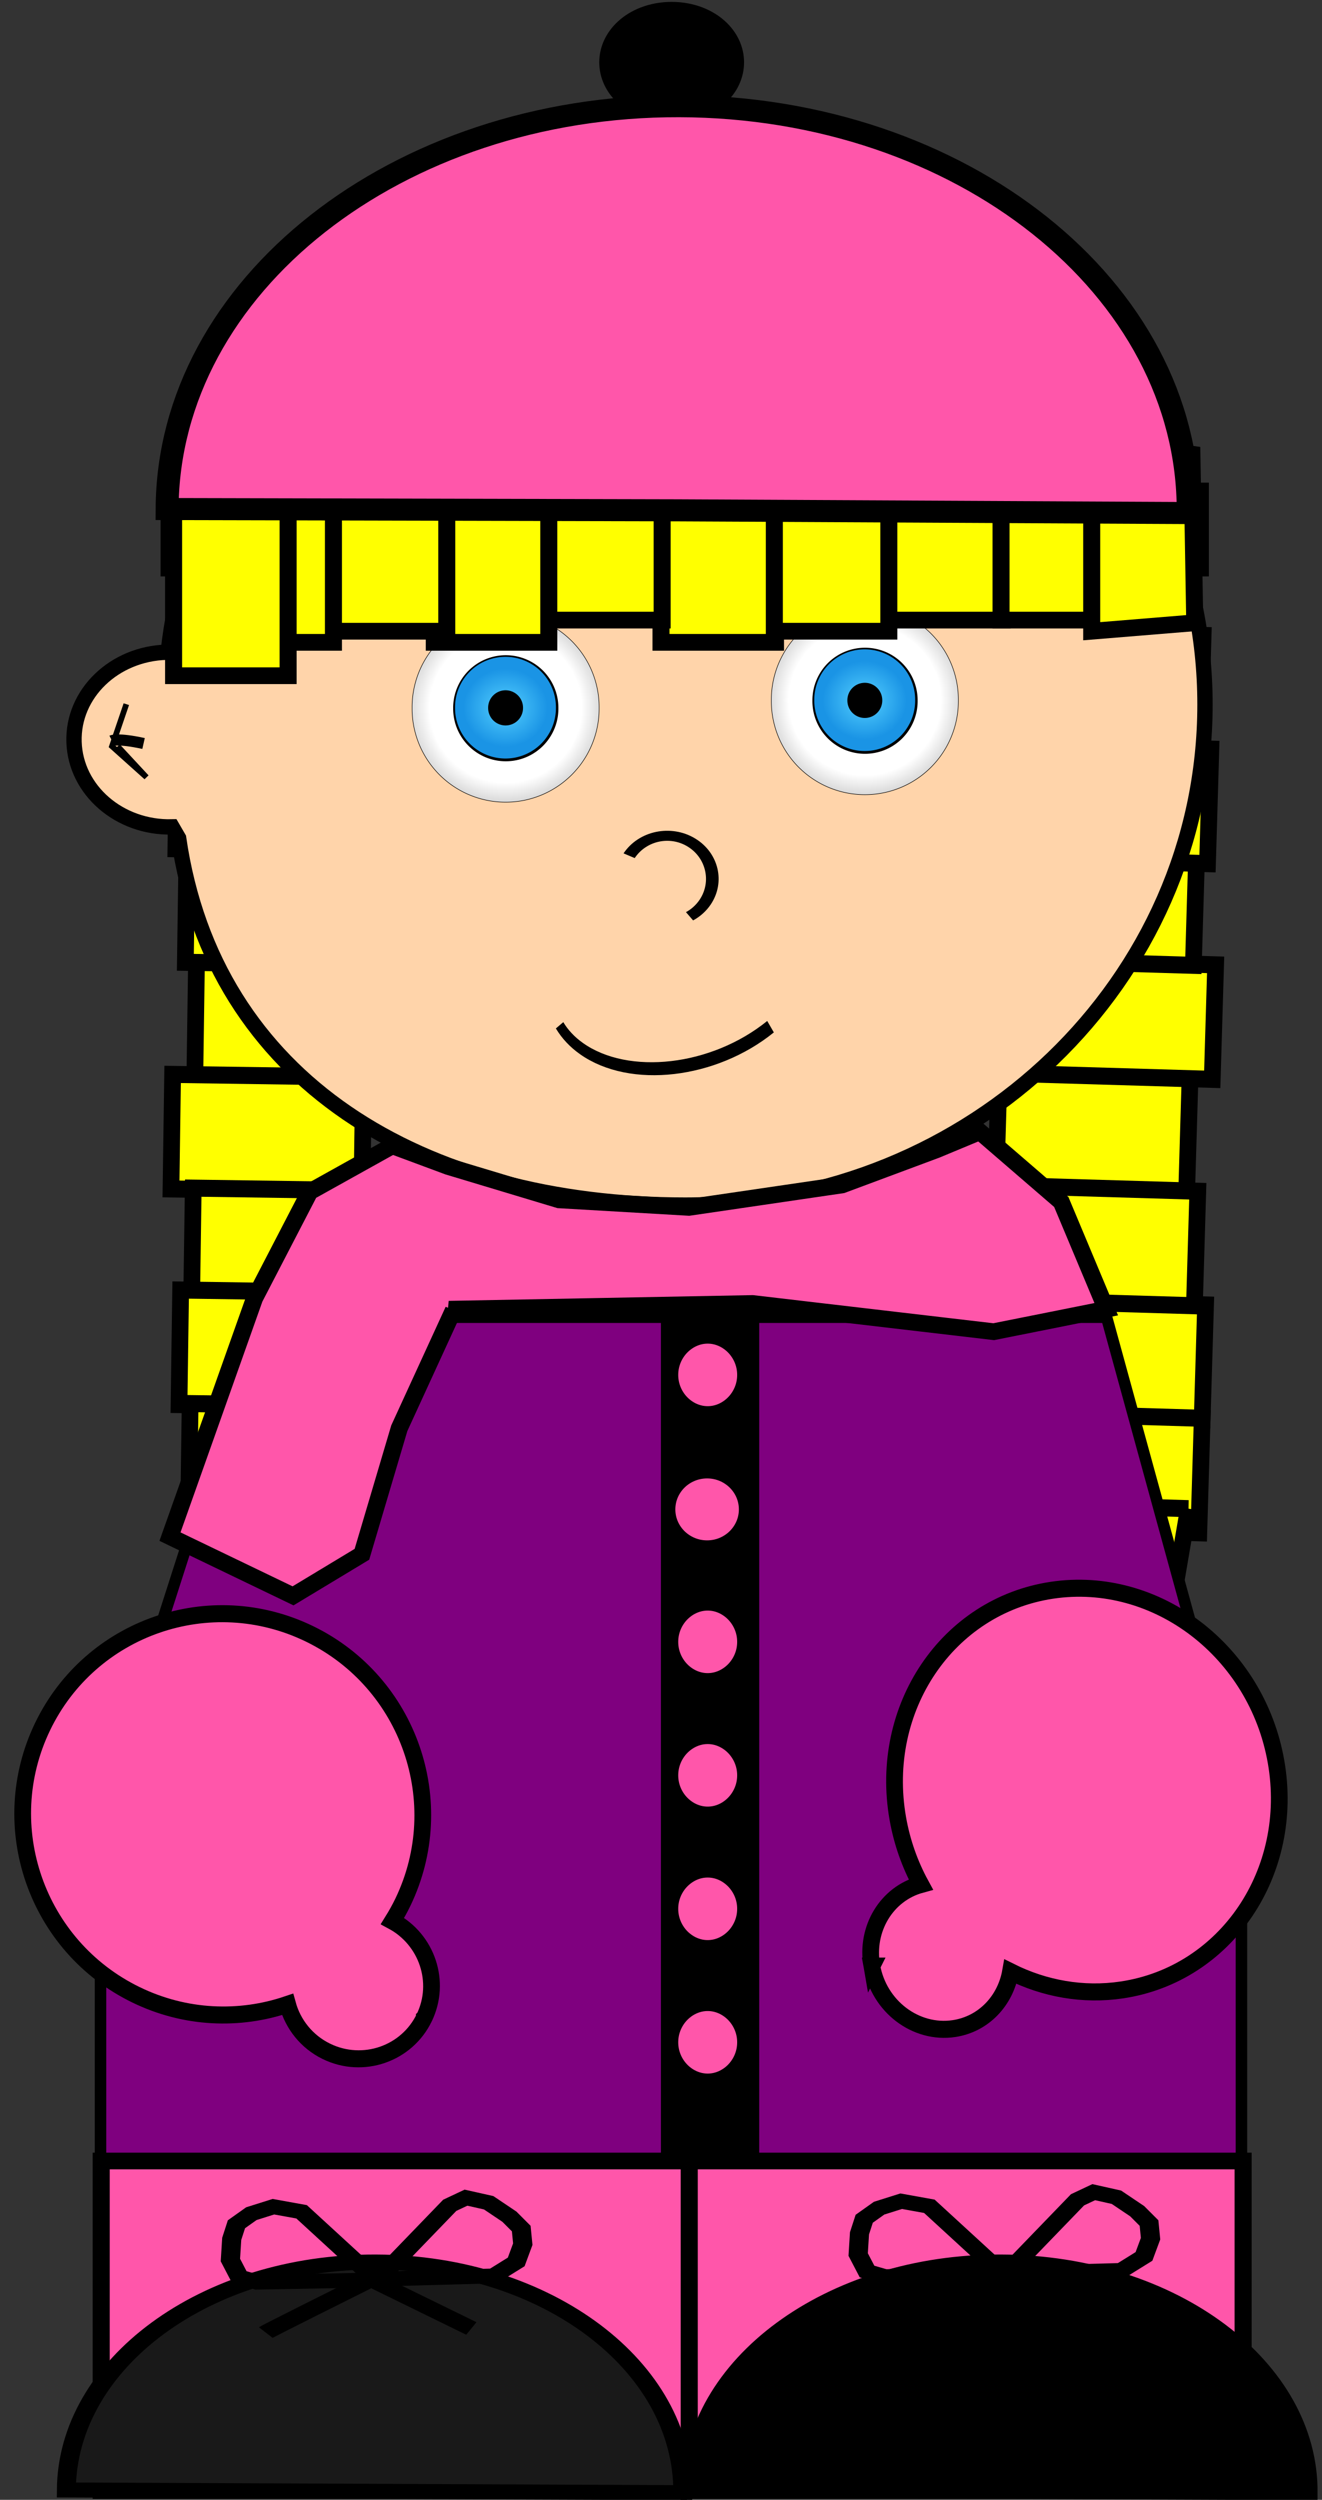 <?xml version="1.0" encoding="UTF-8"?>
<svg viewBox="0 0 345 652" xmlns="http://www.w3.org/2000/svg" xmlns:xlink="http://www.w3.org/1999/xlink">
<rect x="0" y="0" width="345" height="652" fill="#333333" stroke="none"/>
<defs>
<radialGradient id="a" cx="270.71" cy="514.51" r="177.86" gradientTransform="matrix(2.244 0 0 2.208 -336.68 -621.72)" gradientUnits="userSpaceOnUse">
<stop stop-opacity="0" offset="0"/>
<stop stop-opacity="0" offset=".362"/>
<stop offset="1"/>
</radialGradient>
<radialGradient id="b" cx="270.71" cy="514.51" r="177.86" gradientTransform="matrix(.832 0 0 .775 45.588 115.98)" gradientUnits="userSpaceOnUse">
<stop stop-color="#55d0ff" offset="0"/>
<stop stop-color="#1a94e5" offset="1"/>
</radialGradient>
</defs>
<g transform="rotate(-89.178 77.145 274.77) matrix(1.479 0 0 1.451 -454.99 -305.17)" fill="#ff0" stroke="#000" stroke-width="3.004">
<rect x="355.59" y="381.62" width="20.203" height="34.345"/>
<rect x="335.59" y="377.62" width="20.203" height="34.345"/>
<rect x="315.59" y="381.62" width="20.203" height="34.345"/>
<rect x="297.59" y="379.62" width="20.203" height="34.345"/>
<rect x="277.59" y="381.62" width="20.203" height="34.345"/>
<rect x="269.59" y="387.62" width="20.203" height="34.345"/>
<rect x="395.59" y="377.62" width="20.203" height="34.345"/>
<rect x="415.59" y="377.62" width="20.203" height="34.345"/>
<path d="m431.59 379.62 17.678 2.525 0.505 30.305-18.183 1.515-7e-5 -34.346z"/>
<rect x="375.59" y="379.62" width="20.203" height="34.345"/>
</g>
<g transform="rotate(91.697 284.18 286.49) matrix(1.479 0 0 1.451 -247.96 -293.45)" fill="#ff0" stroke="#000" stroke-width="3.004">
<rect x="355.59" y="381.62" width="20.203" height="34.345"/>
<rect x="335.59" y="377.62" width="20.203" height="34.345"/>
<rect x="315.59" y="381.62" width="20.203" height="34.345"/>
<rect x="297.59" y="379.62" width="20.203" height="34.345"/>
<rect x="277.59" y="381.62" width="20.203" height="34.345"/>
<rect x="269.59" y="387.62" width="20.203" height="34.345"/>
<rect x="395.59" y="377.62" width="20.203" height="34.345"/>
<rect x="415.59" y="377.62" width="20.203" height="34.345"/>
<path d="m431.59 379.62 17.678 2.525 0.505 30.305-18.183 1.515-7e-5 -34.346z"/>
<rect x="375.59" y="379.62" width="20.203" height="34.345"/>
</g>
<path d="m178.81 53.203c-70.119 0-127.82 51.228-134.92 116.91-0.127 0.001-0.244-0.003-0.371 0-13.736 0.354-24.588 10.807-24.2 23.391 0.386 12.584 11.856 22.521 25.592 22.167l1.702 2.933c9.227 63.459 63.716 95.708 132.19 95.708 74.914 0 135.66-58.45 135.66-130.55s-60.743-130.55-135.66-130.55l-4.4508e-4 -4.3518e-4z" fill="#ffd4aa" stroke="#000" stroke-width="4"/>
<path d="m67.819 343.55-41.633 129.73-4.097-1.999 4.144 4.674v89.248h297.74v-89.103h1.205l-36.394-132.55h-220.97z" fill="#7f007f" stroke="#000" stroke-width="3"/>
<rect transform="translate(1.5 2.63) matrix(1.484 0 0 1.451 -356.79 -432.8)" x="357.14" y="532.36" width="14.286" height="151.65" stroke="#000" stroke-width="3"/>
<path transform="translate(1.5 2.63) matrix(1.484 0 0 1.451 -356.79 -432.8)" d="m308.41 502.42-14.532 8.275-9.712 19.155-14.859 42.826 21.639 10.647 12.114-7.471 6.57-22.657 9.525-21.221-0.804-0.175 53.403-1.034 42.411 5.075 19.787-4.041-7.902-19.27-14.322-12.634-7.65 3.253-16.572 6.311-26.949 4.04-22.849-1.357-19.502-6.002-9.797-3.721z" fill="#fff" stroke="#000" stroke-width=".812"/>
<path transform="translate(1.5 2.63) matrix(1.484 0 0 1.451 -356.79 -432.8)" d="m308.41 502.42-14.532 8.275-9.712 19.155-14.859 42.826 21.639 10.647 12.114-7.471 6.57-22.657 9.525-21.221-0.804-0.175 53.403-1.034 42.411 5.075 19.787-4.041-7.902-19.27-14.322-12.634-7.65 3.253-16.572 6.311-26.949 4.04-22.849-1.357-19.502-6.002-9.797-3.721z" fill="#ff56aa" stroke="#000" stroke-width="3"/>
<path transform="rotate(110.53 65.879 475.87) matrix(1.484 0 0 1.451 -345.52 -432.12)" d="m298.4 584.65c-6.9-0.64-13.011 4.45-13.93 11.449-1.227-0.251-2.47-0.449-3.745-0.567-19.36-1.797-36.559 12.81-38.398 32.622-1.839 19.812 12.378 37.335 31.738 39.132s36.528-12.813 38.367-32.625c0.912-9.827-2.12-19.083-7.773-26.143 2.924-2.162 4.972-5.55 5.34-9.516 0.674-7.267-4.528-13.696-11.598-14.352l-6e-4 2.9e-4z" fill="#ff56aa" stroke="#000" stroke-width="3"/>
<path transform="rotate(252.31 274.98 469.84) matrix(1.484 0 0 1.451 -367.01 -434.07)" d="m414.75 582.8c-7.127-0.991-13.771 3.787-14.856 10.664-0.84 5.326 1.916 10.335 6.508 12.793-4.64 4.881-7.903 11.09-9.009 18.098-2.958 18.75 10.478 36.157 29.992 38.87 19.514 2.714 37.715-10.294 40.672-29.044 2.957-18.75-10.446-36.152-29.961-38.866-4.209-0.585-8.349-0.44-12.297 0.337 0.263-6.321-4.412-11.929-11.05-12.852l5e-4 4.8e-4z" fill="#ff56aa" stroke="#000" stroke-width="3"/>
<rect transform="translate(1.5 2.63) matrix(1.484 0 0 1.451 -356.79 -432.8)" x="257.21" y="684.91" width="200.81" height="59.235" fill="#ff56aa" stroke="#000" stroke-width="3"/>
<path transform="translate(1.5 2.63) matrix(-1.625 -.007 .009 -1.287 458.58 1513.6)" d="m175.77 672.54c0 25.663-22.161 46.467-49.497 46.467-27.337 0-49.497-20.804-49.497-46.467h49.497 49.497z" stroke="#000" stroke-width="3.043"/>
<path transform="translate(1.5 2.63) matrix(1.484 0 0 1.451 -356.79 -432.8)" d="m360.62 686.08v57.628l-2.02 1.34" fill="none" stroke="#000" stroke-width="3"/>
<path transform="translate(1.5 2.63) matrix(-1.625 -.007 .009 -1.287 295.39 1513.6)" d="m175.77 672.54c0 25.663-22.161 46.467-49.497 46.467-27.337 0-49.497-20.804-49.497-46.467h49.497 49.497z" fill="#191919" stroke="#000" stroke-width="3.043"/>
<g transform="translate(1.5 2.63) matrix(.908 0 0 .703 -53.689 72.942)" fill="none" stroke="#000" stroke-width="5.508">
<path d="m165.51 738.4-21.35-25.3-8.103-1.886-6.345 2.585-4.278 3.926-1.358 5.404-0.381 7.873 2.546 6.297 5.109 1.913 34.16-0.811z"/>
<path d="m166.27 738.05 33.081-1.151 6.491-5.204 1.889-6.586-0.442-5.79-3.409-4.407-5.954-5.165-6.524-1.89-4.661 2.834-20.471 27.359z"/>
<path d="m133.85 757.9s0.505-0.505 30.305-19.698l28.789 18.183"/>
</g>
<g transform="translate(1.5 2.63) matrix(.908 0 0 .703 110.14 71.506)" fill="none" stroke="#000" stroke-width="5.508">
<path d="m165.51 738.4-21.35-25.3-8.103-1.886-6.345 2.585-4.278 3.926-1.358 5.404-0.381 7.873 2.546 6.297 5.109 1.913 34.16-0.811z"/>
<path d="m166.27 738.05 33.081-1.151 6.491-5.204 1.889-6.586-0.442-5.79-3.409-4.407-5.954-5.165-6.524-1.89-4.661 2.834-20.471 27.359z"/>
<path d="m133.85 757.9s0.505-0.505 30.305-19.698l28.789 18.183"/>
</g>
<path transform="translate(-9.766 3.906) matrix(.942 0 0 .749 22.73 -84.608)" d="m160.53 405.73c3.709-6.987 11.436-9.042 17.259-4.591 5.822 4.451 7.535 13.724 3.826 20.71-1.092 2.056-2.585 3.762-4.349 4.97" fill="#ffd4aa" stroke="#000" stroke-width="3.495"/>
<path transform="translate(1.5 2.63) matrix(.587 0 0 .73 72.996 -113.49)" d="m132.14 406.29c0 2.564-2.718 4.643-6.071 4.643-3.353 0-6.071-2.079-6.071-4.643s2.718-4.643 6.071-4.643c3.353 0 6.071 2.079 6.071 4.643z" fill="#4d4d4d" stroke="#000"/>
<path transform="translate(1.5 2.63) matrix(.587 0 0 .73 153.11 -116.39)" d="m132.14 406.29c0 2.564-2.718 4.643-6.071 4.643-3.353 0-6.071-2.079-6.071-4.643s2.718-4.643 6.071-4.643c3.353 0 6.071 2.079 6.071 4.643z" fill="#4d4d4d" stroke="#000"/>
<path transform="rotate(-20.723 176.84 271.57) matrix(1.024 0 0 1.451 -10.97 -393.93)" d="m206.86 462.12c-17.665 4.12-38.732 0.372-47.055-8.371-1.591-1.671-2.637-3.456-3.1-5.289" fill="#ffd4aa" stroke="#000" stroke-width="2.407"/>
<rect transform="translate(1.5 2.63) matrix(1.484 0 0 1.451 -356.79 -432.8)" x="269.65" y="385.22" width="180.35" height="12.857" fill="#fff" stroke="#000" stroke-width="1.005"/>
<path transform="translate(1.5 2.63) matrix(1.484 0 0 1.451 -356.79 -432.8)" d="m261.63 423.04-2.525 7.576 6.061 5.556-5.051-5.556" fill="none" stroke="#000" stroke-width="1px"/>
<path transform="translate(1.5 2.63) matrix(1.484 0 0 1.451 -356.79 -432.8)" d="m264.66 430.11c-4.546-1.01-5.556-0.505-5.556-0.505" fill="none" stroke="#000" stroke-width="2"/>
<path transform="translate(1.5 2.63) matrix(1.484 0 0 .839 29.867 -252.31)" d="m107.08 316.97c0 8.926-4.523 16.162-10.102 16.162-5.579 0-10.102-7.236-10.102-16.162 0-8.926 4.523-16.162 10.102-16.162 5.579 0 10.102 7.236 10.102 16.162z" stroke="#000" stroke-width="5.26"/>
<rect transform="translate(1.5 2.63) matrix(1.484 0 0 1.451 -356.79 -432.8)" x="269.65" y="385.22" width="180.35" height="12.857" stroke="#000" stroke-width="4"/>
<path transform="translate(1.5 2.63) matrix(1.484 0 0 .932 -362.72 -165.49)" d="m374.29 559.51c0 5.523-2.878 10-6.429 10s-6.429-4.477-6.429-10 2.878-10 6.429-10 6.429 4.477 6.429 10z" fill="#ff56aa" stroke="#000" stroke-width="2.494"/>
<path d="m194.07 393.68c0 5.15-4.27 9.325-9.537 9.325s-9.537-4.175-9.537-9.325 4.27-9.325 9.537-9.325 9.537 4.175 9.537 9.325z" fill="#ff56aa" stroke="#000" stroke-width="2.494"/>
<path transform="translate(1.5 2.63) matrix(1.484 0 0 .932 -362.72 -95.865)" d="m374.29 559.51c0 5.523-2.878 10-6.429 10s-6.429-4.477-6.429-10 2.878-10 6.429-10 6.429 4.477 6.429 10z" fill="#ff56aa" stroke="#000" stroke-width="2.494"/>
<path transform="translate(1.5 2.63) matrix(1.484 0 0 .932 -362.72 -61.05)" d="m374.29 559.51c0 5.523-2.878 10-6.429 10s-6.429-4.477-6.429-10 2.878-10 6.429-10 6.429 4.477 6.429 10z" fill="#ff56aa" stroke="#000" stroke-width="2.494"/>
<path transform="translate(1.5 2.63) matrix(1.484 0 0 .932 -362.72 -26.236)" d="m374.29 559.51c0 5.523-2.878 10-6.429 10s-6.429-4.477-6.429-10 2.878-10 6.429-10 6.429 4.477 6.429 10z" fill="#ff56aa" stroke="#000" stroke-width="2.494"/>
<path transform="translate(1.5 2.63) matrix(1.484 0 0 .932 -362.72 8.579)" d="m374.29 559.51c0 5.523-2.878 10-6.429 10s-6.429-4.477-6.429-10 2.878-10 6.429-10 6.429 4.477 6.429 10z" fill="#ff56aa" stroke="#000" stroke-width="2.494"/>
<g transform="translate(15.625 1.953) matrix(.426 0 0 .426 91.89 158.3)">
<g transform="matrix(.939 0 0 .939 -211.55 -401.9)" label="Layer 1">
<g transform="translate(-466.07 -170.79)">
<g stroke-dashoffset="0pt" stroke-linecap="square" stroke-linejoin="bevel">
<g transform="matrix(.343 0 0 .343 659.59 483.28)">
<path d="m448.57 514.51a177.86 177.86 0 1 1-355.71 0 177.86 177.86 0 1 1 355.71 0z" fill="#fff" fill-opacity=".999" stroke="#000"/>
<path d="m448.57 514.51a177.86 177.86 0 1 1-355.71 0 177.86 177.86 0 1 1 355.71 0z" fill="url(#a)"/>
</g>
<path transform="matrix(.193 0 0 .193 700.31 560.68)" d="m448.57 514.51a177.86 177.86 0 1 1-355.71 0 177.86 177.86 0 1 1 355.71 0z"/>
<path transform="matrix(.185 0 0 .185 702.28 564.42)" d="m448.57 514.51a177.86 177.86 0 1 1-355.71 0 177.86 177.86 0 1 1 355.71 0z" fill="url(#b)"/>
<path transform="matrix(.064 0 0 .064 735.1 626.8)" d="m448.57 514.51a177.86 177.86 0 1 1-355.71 0 177.86 177.86 0 1 1 355.71 0z"/>
</g>
</g>
<g transform="translate(138.57 -132.86)">
<g transform="translate(-466.07 -170.79)"></g>
</g>
</g>
</g>
<g transform="translate(-3.906) matrix(.426 0 0 .426 205.17 158.3)">
<g transform="matrix(.939 0 0 .939 -211.55 -401.9)" label="Layer 1">
<g transform="translate(-466.07 -170.79)">
<g stroke-dashoffset="0pt" stroke-linecap="square" stroke-linejoin="bevel">
<g transform="matrix(.343 0 0 .343 659.59 483.28)">
<path d="m448.57 514.51a177.86 177.86 0 1 1-355.71 0 177.86 177.86 0 1 1 355.71 0z" fill="#fff" fill-opacity=".999" stroke="#000"/>
<path d="m448.57 514.51a177.86 177.86 0 1 1-355.71 0 177.86 177.86 0 1 1 355.71 0z" fill="url(#a)"/>
</g>
<path transform="matrix(.193 0 0 .193 700.31 560.68)" d="m448.57 514.51a177.86 177.86 0 1 1-355.71 0 177.86 177.86 0 1 1 355.71 0z"/>
<path transform="matrix(.185 0 0 .185 702.28 564.42)" d="m448.57 514.51a177.86 177.86 0 1 1-355.71 0 177.86 177.86 0 1 1 355.71 0z" fill="url(#b)"/>
<path transform="matrix(.064 0 0 .064 735.1 626.8)" d="m448.57 514.51a177.86 177.86 0 1 1-355.71 0 177.86 177.86 0 1 1 355.71 0z"/>
</g>
</g>
<g transform="translate(138.57 -132.86)">
<g transform="translate(-466.07 -170.79)"></g>
</g>
</g>
</g>
<g transform="translate(0 -11.719) matrix(1.479 0 0 1.451 -353.42 -424.31)" fill="#ff0" stroke="#000" stroke-width="3.004">
<rect x="355.59" y="381.62" width="20.203" height="34.345"/>
<rect x="335.59" y="377.62" width="20.203" height="34.345"/>
<rect x="315.59" y="381.62" width="20.203" height="34.345"/>
<rect x="297.59" y="379.62" width="20.203" height="34.345"/>
<rect x="277.59" y="381.62" width="20.203" height="34.345"/>
<rect x="269.59" y="387.62" width="20.203" height="34.345"/>
<rect x="395.59" y="377.62" width="20.203" height="34.345"/>
<rect x="415.59" y="377.62" width="20.203" height="34.345"/>
<path d="m431.59 379.62 17.678 2.525 0.505 30.305-18.183 1.515-7e-5 -34.346z"/>
<rect x="375.59" y="379.62" width="20.203" height="34.345"/>
</g>
<path transform="translate(-1.953) matrix(1.943 0 0 1.868 -101.55 -547.8)" d="m75.715 364.33c0.12-31.164 30.917-56.348 68.788-56.25 37.871 0.099 68.474 25.442 68.354 56.607-2.6e-4 0.068-6.7e-4 0.136-1e-3 0.204l-68.57-0.383-68.571-0.178z" fill="#ff56aa" stroke="#000" stroke-width="3.08"/>
</svg>
